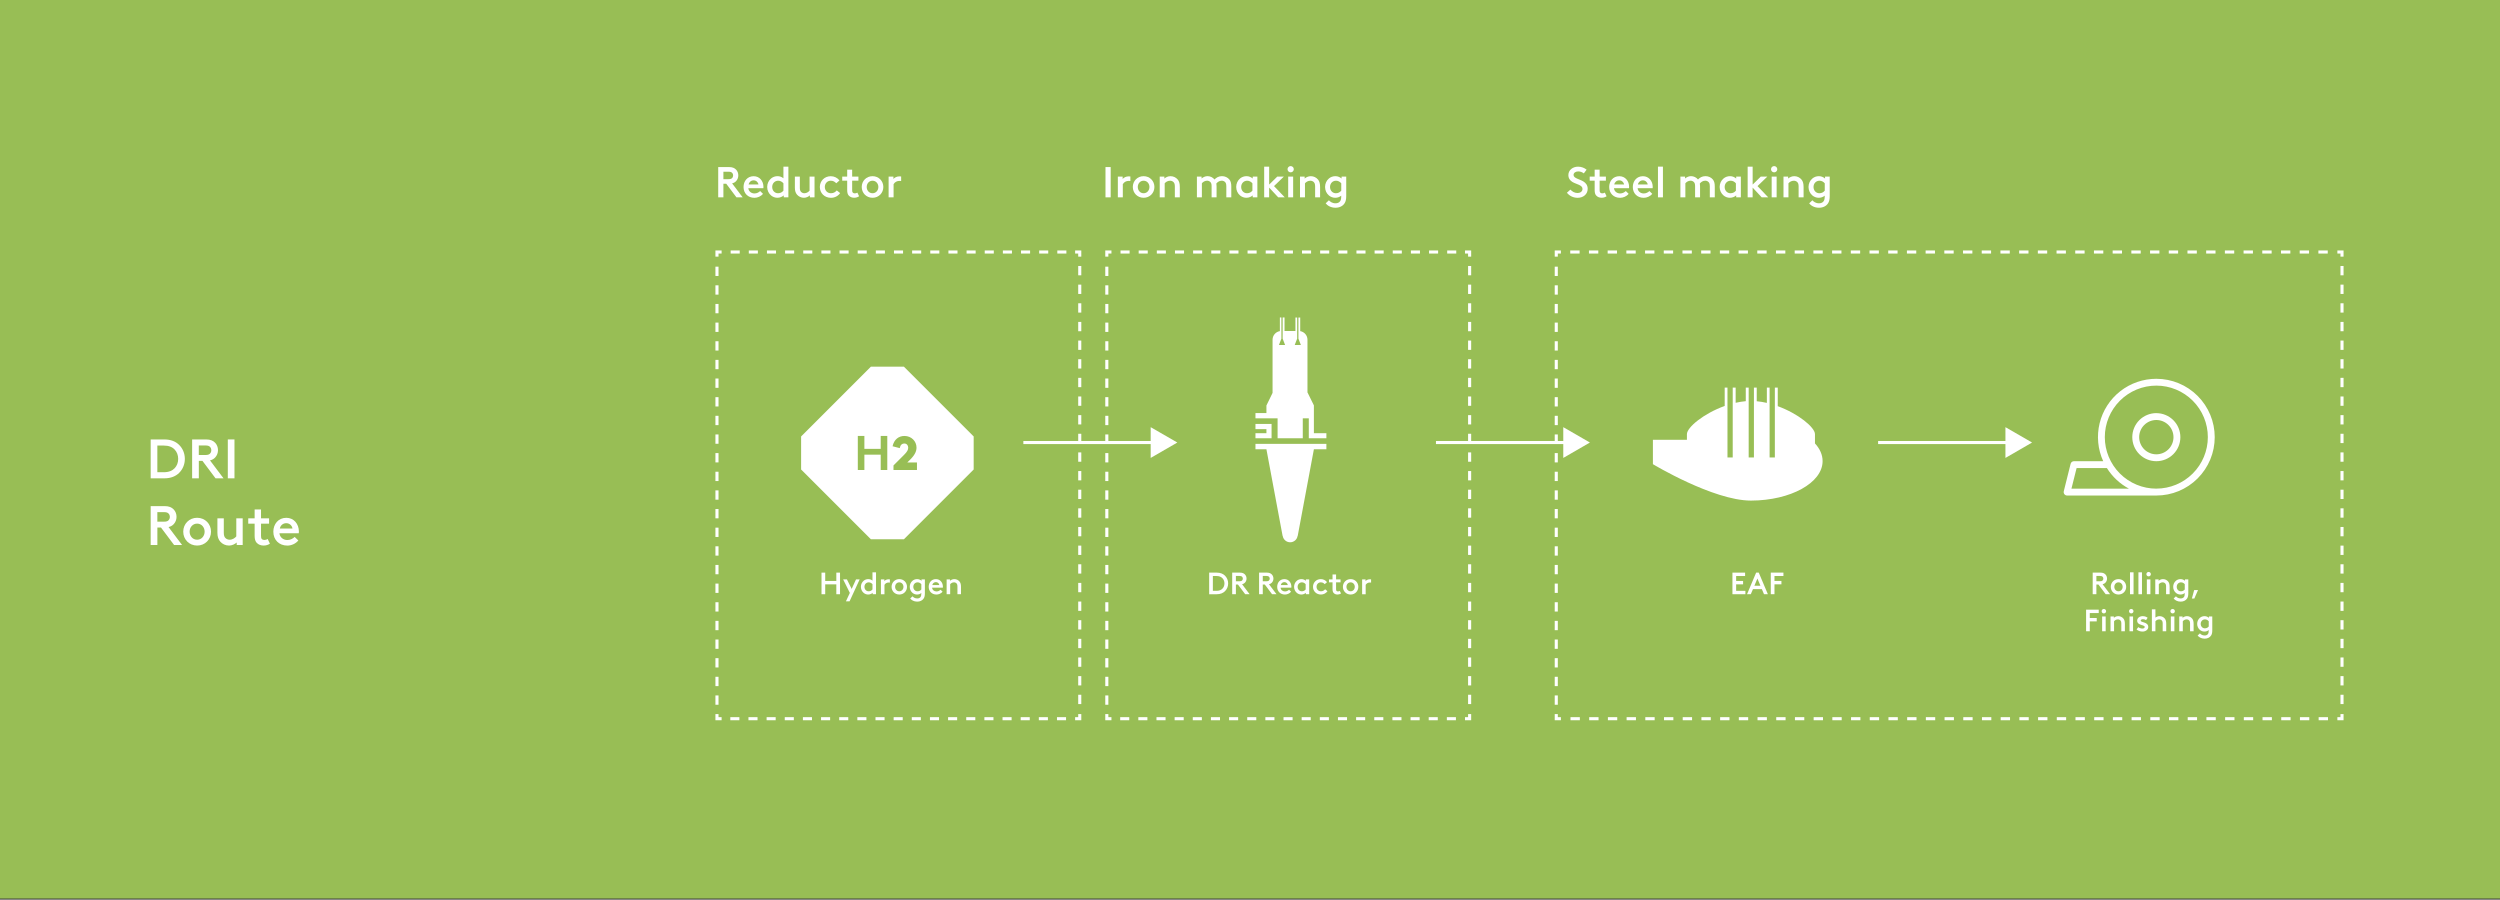 <?xml version="1.0" encoding="UTF-8"?>
<svg id="Ebene_1" data-name="Ebene 1" xmlns="http://www.w3.org/2000/svg" width="810" height="291.47" viewBox="0 0 810 291.47">
  <rect x="0" y="0" width="810" height="291.47" fill="#333333" stroke="none"/>
  <defs>
    <style>
      .cls-1 {
        stroke-dasharray: 0 0 2.94 2.94;
      }

      .cls-1, .cls-2, .cls-3, .cls-4 {
        fill: none;
        stroke: #fff;
        stroke-miterlimit: 10;
      }

      .cls-2 {
        stroke-dasharray: 0 0 3.02 3.02;
      }

      .cls-5 {
        fill-rule: evenodd;
      }

      .cls-5, .cls-6, .cls-7 {
        stroke-width: 0px;
      }

      .cls-5, .cls-7 {
        fill: #fff;
      }

      .cls-4 {
        stroke-dasharray: 0 0 3.03 3.03;
      }

      .cls-6 {
        fill: #98be55;
      }
    </style>
  </defs>
  <rect class="cls-6" y="-.33" width="810" height="291.47"/>
  <g>
    <polyline class="cls-3" points="349.84 231.36 349.84 232.86 348.34 232.86"/>
    <line class="cls-1" x1="345.4" y1="232.86" x2="235.26" y2="232.86"/>
    <polyline class="cls-3" points="233.8 232.86 232.3 232.86 232.3 231.36"/>
    <line class="cls-2" x1="232.3" y1="228.34" x2="232.3" y2="84.67"/>
    <polyline class="cls-3" points="232.3 83.15 232.3 81.65 233.8 81.65"/>
    <line class="cls-1" x1="236.73" y1="81.65" x2="346.87" y2="81.65"/>
    <polyline class="cls-3" points="348.34 81.65 349.84 81.65 349.84 83.15"/>
    <line class="cls-2" x1="349.84" y1="86.18" x2="349.84" y2="229.85"/>
  </g>
  <g>
    <polyline class="cls-3" points="476.16 231.36 476.16 232.86 474.66 232.86"/>
    <line class="cls-1" x1="471.72" y1="232.86" x2="361.58" y2="232.86"/>
    <polyline class="cls-3" points="360.11 232.86 358.61 232.86 358.61 231.36"/>
    <line class="cls-2" x1="358.61" y1="228.34" x2="358.61" y2="84.67"/>
    <polyline class="cls-3" points="358.61 83.15 358.61 81.65 360.11 81.65"/>
    <line class="cls-1" x1="363.05" y1="81.65" x2="473.19" y2="81.65"/>
    <polyline class="cls-3" points="474.66 81.65 476.16 81.65 476.16 83.15"/>
    <line class="cls-2" x1="476.16" y1="86.18" x2="476.16" y2="229.85"/>
  </g>
  <g>
    <polyline class="cls-3" points="758.81 231.36 758.81 232.86 757.31 232.86"/>
    <line class="cls-4" x1="754.27" y1="232.86" x2="507.24" y2="232.86"/>
    <polyline class="cls-3" points="505.73 232.86 504.23 232.86 504.23 231.36"/>
    <line class="cls-2" x1="504.23" y1="228.34" x2="504.23" y2="84.67"/>
    <polyline class="cls-3" points="504.23 83.15 504.23 81.65 505.73 81.65"/>
    <line class="cls-4" x1="508.76" y1="81.65" x2="755.79" y2="81.65"/>
    <polyline class="cls-3" points="757.31 81.65 758.81 81.65 758.81 83.15"/>
    <line class="cls-2" x1="758.81" y1="86.18" x2="758.81" y2="229.85"/>
  </g>
  <path class="cls-5" d="M406.77,143.81h22.98v1.76h-4.05l-5.24,28.05h-.04c-.17,1.18-1.18,2.08-2.41,2.08s-2.24-.91-2.41-2.08h-.04l-5.24-28.05h-3.55v-1.76h0ZM415.58,102.85h.61v4.39h3.53v-4.36h.56v6.84l-.79,2.05h1.99l-.79-2.05v-6.84h.58v4.4c1.33.23,2.35,1.39,2.35,2.79v17.13h.04l2.04,4.15v9.01h4.05v1.63h-5.7v-6.46h-1.95v6.46h-8.16v-6.46h-7.17v-1.69h3.55v-2.46l1.99-4.08v-17.23c0-1.4,1.03-2.57,2.37-2.79v-4.43h.49v6.87l-.79,2.05h1.99l-.79-2.05v-6.87h0ZM406.77,137.35h5.22v4.64h-5.22v-1.63h3.55v-1.31h-3.55v-1.7h0Z"/>
  <path class="cls-5" d="M292.87,118.81h-10.71l-22.6,22.6v10.71l22.6,22.6h10.71l22.6-22.6v-10.71l-22.6-22.6ZM287.48,152.29h-2.13v-4.97h-5.29v4.97h-2.13v-11.04h2.13v4.18h5.29v-4.18h2.13v11.04ZM297.1,152.29h-7.61v-1.49l3.43-3.43c1.04-1.04,1.34-1.64,1.34-2.36s-.51-1.31-1.22-1.31c-.81,0-1.34.48-1.52,1.49l-2.33-.6c.48-2.21,2-3.34,3.85-3.34,2.24,0,3.91,1.7,3.91,3.76,0,1.1-.45,2.3-1.97,3.82l-1.01,1.01h3.13v2.45Z"/>
  <path class="cls-5" d="M575.03,125.59h.96v6.01c6.71,2.44,12.06,6.9,12.06,9.06v3.01c1.58,1.72,2.47,3.67,2.47,5.73,0,7.04-10.37,12.75-23.16,12.79h0s-.11,0-.11,0h0c-12.19-.03-31.71-11.8-31.71-11.8v-7.9h11.02v-1.83c0-2.19,5.45-6.7,12.24-9.13v-5.95h.9v22.63h1.7v-22.63h.95v4.92c1.08-.24,2.18-.42,3.28-.52v-4.4h.94v22.63h1.7v-22.63h.91v4.42c1.1.1,2.19.29,3.28.54v-4.96h.89v22.63h1.7v-22.63h0Z"/>
  <g>
    <line class="cls-3" x1="331.57" y1="143.38" x2="374.28" y2="143.38"/>
    <polygon class="cls-7" points="372.82 148.37 381.45 143.38 372.82 138.4 372.82 148.37"/>
  </g>
  <g>
    <line class="cls-3" x1="465.25" y1="143.38" x2="507.96" y2="143.38"/>
    <polygon class="cls-7" points="506.5 148.37 515.13 143.38 506.5 138.4 506.5 148.37"/>
  </g>
  <g>
    <line class="cls-3" x1="608.51" y1="143.38" x2="651.21" y2="143.38"/>
    <polygon class="cls-7" points="649.76 148.37 658.39 143.38 649.76 138.4 649.76 148.37"/>
  </g>
  <g>
    <path class="cls-7" d="M698.65,133.85c-2.06,0-4.05.82-5.51,2.28-1.46,1.46-2.28,3.44-2.28,5.51s.82,4.05,2.28,5.51c1.46,1.46,3.44,2.28,5.51,2.28s4.05-.82,5.51-2.28c1.46-1.46,2.28-3.44,2.28-5.51,0-2.06-.82-4.04-2.28-5.5-1.46-1.46-3.44-2.28-5.5-2.28ZM698.65,147.2c-1.47,0-2.89-.59-3.93-1.63-1.04-1.04-1.63-2.46-1.63-3.93s.59-2.89,1.63-3.93c1.04-1.04,2.46-1.63,3.93-1.63s2.89.59,3.93,1.63c1.04,1.04,1.63,2.46,1.63,3.93,0,1.47-.59,2.89-1.63,3.93-1.04,1.04-2.46,1.63-3.93,1.63h0Z"/>
    <path class="cls-7" d="M698.65,122.73c-4.23,0-8.35,1.41-11.68,4.02-3.33,2.61-5.69,6.27-6.69,10.38-1,4.11-.6,8.44,1.16,12.3h-9.48c-.51,0-.96.35-1.08.84l-2.22,8.9c-.08.33,0,.68.2.95.21.27.53.43.88.43h28.92c5.02,0,9.82-1.99,13.37-5.54,3.55-3.55,5.54-8.36,5.54-13.37s-1.99-9.82-5.54-13.37c-3.55-3.55-8.36-5.54-13.37-5.54h0ZM671.15,158.32l1.67-6.67h9.81c1.76,2.81,4.22,5.11,7.13,6.67h-18.61ZM698.65,158.32c-4.42,0-8.67-1.76-11.8-4.89-3.13-3.13-4.89-7.37-4.89-11.8s1.76-8.67,4.89-11.8c3.13-3.13,7.37-4.89,11.8-4.89s8.67,1.76,11.8,4.89c3.13,3.13,4.89,7.37,4.89,11.8,0,4.42-1.76,8.66-4.89,11.79-3.13,3.13-7.37,4.89-11.79,4.89h0Z"/>
  </g>
  <g>
    <path class="cls-7" d="M48.82,142.38h4.41c2.11,0,3.66.65,4.77,1.73,1.17,1.13,1.89,2.75,1.89,4.57s-.72,3.44-1.89,4.57c-1.12,1.08-2.66,1.73-4.77,1.73h-4.41v-12.6ZM53.05,153c1.66,0,2.77-.49,3.55-1.31.72-.76,1.13-1.8,1.13-3.01s-.41-2.25-1.13-3.01c-.77-.83-1.89-1.31-3.55-1.31h-2.07v8.64h2.07Z"/>
    <path class="cls-7" d="M64.41,154.98h-2.16v-12.6h4.54c1.39,0,2.29.41,2.92,1.08.58.61.92,1.46.92,2.39s-.34,1.76-.92,2.38c-.41.45-.95.77-1.67.94l4.39,5.82h-2.59l-4.25-5.67h-1.17v5.67ZM64.41,147.42h2.14c.79,0,1.19-.16,1.46-.43.29-.27.45-.68.45-1.1,0-.45-.16-.86-.45-1.13-.27-.27-.67-.43-1.46-.43h-2.14v3.1Z"/>
    <path class="cls-7" d="M73.81,154.98v-12.6h2.16v12.6h-2.16Z"/>
    <path class="cls-7" d="M50.98,176.58h-2.16v-12.6h4.54c1.39,0,2.29.41,2.92,1.08.58.61.92,1.46.92,2.39s-.34,1.76-.92,2.38c-.41.45-.95.77-1.67.94l4.39,5.82h-2.59l-4.25-5.67h-1.17v5.67ZM50.98,169.02h2.14c.79,0,1.19-.16,1.46-.43.29-.27.45-.68.45-1.1,0-.45-.16-.86-.45-1.13-.27-.27-.67-.43-1.46-.43h-2.14v3.1Z"/>
    <path class="cls-7" d="M68.37,172.26c0,2.52-1.93,4.5-4.5,4.5s-4.5-1.98-4.5-4.5,1.93-4.5,4.5-4.5,4.5,1.98,4.5,4.5ZM66.3,172.26c0-1.4-.99-2.61-2.43-2.61s-2.43,1.19-2.43,2.61.99,2.61,2.43,2.61,2.43-1.21,2.43-2.61Z"/>
    <path class="cls-7" d="M72.51,172.62c0,.92.2,1.39.56,1.73.34.32.81.52,1.33.52.95,0,1.75-.58,2.16-1.08v-5.85h2.07v8.64h-1.94v-.81c-.59.52-1.51.99-2.47.99-1.15,0-2.16-.49-2.84-1.26-.59-.67-.94-1.55-.94-2.88v-4.68h2.07v4.68Z"/>
    <path class="cls-7" d="M83.13,175.83c-.41-.5-.63-1.15-.63-2.23v-3.94h-2.07v-1.71h2.07v-2.88h2.07v2.88h2.61v1.71h-2.61v3.96c0,.54.07.83.25,1.01.2.22.5.32.85.32.4,0,.76-.13,1.06-.31l.72,1.51c-.59.4-1.26.61-2.05.61-.85,0-1.69-.27-2.27-.94Z"/>
    <path class="cls-7" d="M96.81,172.77h-6.27c.11,1.3,1.21,2.2,2.57,2.2,1.04,0,1.85-.52,2.36-1.01l1.19,1.15c-.86,1.06-2.27,1.66-3.56,1.66-2.68,0-4.54-1.85-4.54-4.5,0-2.48,1.62-4.5,4.21-4.5,2.45,0,4.07,2,4.07,4.46,0,.16-.02.38-.04.54ZM92.74,169.51c-1.08,0-1.91.77-2.07,1.73h4.09c-.16-.99-.97-1.73-2.02-1.73Z"/>
  </g>
  <g>
    <path class="cls-7" d="M266.17,185.53h1.2v2.7h3.6v-2.7h1.2v7h-1.2v-3.2h-3.6v3.2h-1.2v-7Z"/>
    <path class="cls-7" d="M277.35,187.73h1.18l-3.27,7.1h-1.18l1.27-2.73-2.17-4.37h1.23l1.53,3.08,1.41-3.08Z"/>
    <path class="cls-7" d="M283.83,192.53h-1.08v-.45c-.33.29-.84.55-1.47.55-.53,0-1.04-.19-1.44-.52-.56-.46-.91-1.18-.91-1.98s.35-1.52.91-1.98c.4-.33.91-.52,1.49-.52.45,0,.94.15,1.35.49v-2.69h1.15v7.1ZM282.68,190.98v-1.7c-.3-.36-.73-.6-1.2-.6-.82,0-1.4.63-1.4,1.45s.58,1.45,1.35,1.45c.52,0,.95-.22,1.25-.6Z"/>
    <path class="cls-7" d="M285.42,187.73h1.11v.55c.27-.33.79-.6,1.43-.6.11,0,.22,0,.36.03v1.05c-.12-.02-.23-.03-.4-.03-.52,0-1.04.24-1.35.75v3.05h-1.15v-4.8Z"/>
    <path class="cls-7" d="M293.87,190.13c0,1.4-1.07,2.5-2.5,2.5s-2.5-1.1-2.5-2.5,1.07-2.5,2.5-2.5,2.5,1.1,2.5,2.5ZM292.72,190.13c0-.78-.55-1.45-1.35-1.45s-1.35.66-1.35,1.45.55,1.45,1.35,1.45,1.35-.67,1.35-1.45Z"/>
    <path class="cls-7" d="M298.51,192.14c-.41.34-.9.49-1.4.49-.53,0-1.04-.19-1.44-.52-.56-.46-.91-1.18-.91-1.98s.35-1.52.91-1.98c.4-.33.91-.52,1.49-.52s1.09.26,1.42.55v-.45h1.08v4.46c0,.8-.12,1.3-.37,1.69-.42.68-1.2,1.05-2.11,1.05-1.07,0-1.87-.49-2.27-1.02l.74-.7c.3.3.74.69,1.53.69.46,0,.83-.15,1.05-.45.19-.24.28-.57.28-1.17v-.14ZM298.51,190.98v-1.7c-.3-.36-.73-.6-1.2-.6-.82,0-1.4.63-1.4,1.45s.58,1.45,1.35,1.45c.52,0,.95-.22,1.25-.6Z"/>
    <path class="cls-7" d="M305.48,190.41h-3.48c.06.72.67,1.22,1.43,1.22.58,0,1.03-.29,1.31-.56l.66.64c-.48.59-1.26.92-1.98.92-1.49,0-2.52-1.03-2.52-2.5,0-1.38.9-2.5,2.34-2.5,1.36,0,2.26,1.11,2.26,2.48,0,.09-.01.21-.02.3ZM303.22,188.6c-.6,0-1.06.43-1.15.96h2.27c-.09-.55-.54-.96-1.12-.96Z"/>
    <path class="cls-7" d="M311.36,190.12v2.41h-1.15v-2.51c0-.53-.11-.79-.28-.98-.19-.22-.5-.36-.83-.36-.57,0-1.01.32-1.24.6v3.25h-1.15v-4.8h1.08v.45c.33-.29.84-.55,1.42-.55.67,0,1.28.3,1.68.79.31.38.47.88.47,1.7Z"/>
  </g>
  <g>
    <path class="cls-7" d="M391.77,185.53h2.45c1.17,0,2.03.36,2.65.96.65.63,1.05,1.53,1.05,2.54s-.4,1.91-1.05,2.54c-.62.6-1.48.96-2.65.96h-2.45v-7ZM394.12,191.43c.92,0,1.54-.27,1.97-.73.4-.42.63-1,.63-1.67s-.23-1.25-.63-1.67c-.43-.46-1.05-.73-1.97-.73h-1.15v4.8h1.15Z"/>
    <path class="cls-7" d="M400.43,192.53h-1.2v-7h2.52c.77,0,1.27.23,1.62.6.32.34.51.81.51,1.33s-.19.98-.51,1.32c-.23.25-.53.43-.93.52l2.44,3.23h-1.44l-2.36-3.15h-.65v3.15ZM400.43,188.33h1.19c.44,0,.66-.09.81-.24.16-.15.25-.38.25-.61,0-.25-.09-.48-.25-.63-.15-.15-.37-.24-.81-.24h-1.19v1.72Z"/>
    <path class="cls-7" d="M409.14,192.53h-1.2v-7h2.52c.77,0,1.27.23,1.62.6.32.34.51.81.51,1.33s-.19.98-.51,1.32c-.23.25-.53.43-.93.52l2.44,3.23h-1.44l-2.36-3.15h-.65v3.15ZM409.14,188.33h1.19c.44,0,.66-.09.81-.24.16-.15.25-.38.25-.61,0-.25-.09-.48-.25-.63-.15-.15-.37-.24-.81-.24h-1.19v1.72Z"/>
    <path class="cls-7" d="M418.39,190.41h-3.48c.06.72.67,1.22,1.43,1.22.58,0,1.03-.29,1.31-.56l.66.64c-.48.59-1.26.92-1.98.92-1.49,0-2.52-1.03-2.52-2.5,0-1.38.9-2.5,2.34-2.5,1.36,0,2.26,1.11,2.26,2.48,0,.09,0,.21-.02.3ZM416.13,188.6c-.6,0-1.06.43-1.15.96h2.27c-.09-.55-.54-.96-1.12-.96Z"/>
    <path class="cls-7" d="M423.1,192.53v-.45c-.33.29-.84.55-1.47.55-.53,0-1.04-.19-1.44-.52-.56-.46-.91-1.18-.91-1.98s.35-1.52.91-1.98c.4-.33.91-.52,1.49-.52s1.09.26,1.42.55v-.45h1.08v4.8h-1.08ZM423.03,190.98v-1.7c-.3-.36-.73-.6-1.2-.6-.82,0-1.4.63-1.4,1.45s.58,1.45,1.35,1.45c.52,0,.95-.22,1.25-.6Z"/>
    <path class="cls-7" d="M426.56,190.13c0,.78.55,1.45,1.43,1.45.66,0,1.06-.33,1.34-.66l.78.62c-.47.67-1.24,1.09-2.12,1.09-1.51,0-2.58-1.1-2.58-2.5s1.07-2.5,2.53-2.5c.81,0,1.51.36,2.02.98l-.75.66c-.32-.33-.67-.59-1.27-.59-.83,0-1.38.66-1.38,1.45Z"/>
    <path class="cls-7" d="M432.09,192.11c-.23-.28-.35-.64-.35-1.24v-2.19h-1.15v-.95h1.15v-1.6h1.15v1.6h1.45v.95h-1.45v2.2c0,.3.04.46.14.56.11.12.28.18.47.18.22,0,.42-.07.59-.17l.4.84c-.33.22-.7.34-1.14.34-.47,0-.94-.15-1.26-.52Z"/>
    <path class="cls-7" d="M440.1,190.13c0,1.4-1.07,2.5-2.5,2.5s-2.5-1.1-2.5-2.5,1.07-2.5,2.5-2.5,2.5,1.1,2.5,2.5ZM438.95,190.13c0-.78-.55-1.45-1.35-1.45s-1.35.66-1.35,1.45.55,1.45,1.35,1.45,1.35-.67,1.35-1.45Z"/>
    <path class="cls-7" d="M441.33,187.73h1.11v.55c.27-.33.79-.6,1.43-.6.11,0,.22,0,.36.03v1.05c-.12-.02-.23-.03-.4-.03-.52,0-1.04.24-1.35.75v3.05h-1.15v-4.8Z"/>
  </g>
  <g>
    <path class="cls-7" d="M561.31,185.53h4.1v1.1h-2.9v1.6h2.25v1.1h-2.25v2.1h3v1.1h-4.2v-7Z"/>
    <path class="cls-7" d="M569.84,185.53l2.95,7h-1.25l-.7-1.65h-2.88l-.7,1.65h-1.22l2.95-7h.85ZM568.42,189.78h1.96l-.98-2.33-.98,2.33Z"/>
    <path class="cls-7" d="M573.73,185.53h4.1v1.1h-2.9v1.6h2.25v1.1h-2.25v3.2h-1.2v-7Z"/>
  </g>
  <g>
    <path class="cls-7" d="M679.23,192.53h-1.2v-7h2.52c.77,0,1.27.23,1.62.6.32.34.51.81.51,1.33s-.19.98-.51,1.32c-.23.25-.53.43-.93.52l2.44,3.23h-1.44l-2.36-3.15h-.65v3.15ZM679.23,188.33h1.19c.44,0,.66-.09.81-.24.16-.15.25-.38.25-.61,0-.25-.09-.48-.25-.63-.15-.15-.37-.24-.81-.24h-1.19v1.72Z"/>
    <path class="cls-7" d="M688.89,190.13c0,1.4-1.07,2.5-2.5,2.5s-2.5-1.1-2.5-2.5,1.07-2.5,2.5-2.5,2.5,1.1,2.5,2.5ZM687.74,190.13c0-.78-.55-1.45-1.35-1.45s-1.35.66-1.35,1.45.55,1.45,1.35,1.45,1.35-.67,1.35-1.45Z"/>
    <path class="cls-7" d="M690.12,185.43h1.15v7.1h-1.15v-7.1Z"/>
    <path class="cls-7" d="M692.85,185.43h1.15v7.1h-1.15v-7.1Z"/>
    <path class="cls-7" d="M696.15,185.3c.4,0,.73.33.73.73s-.33.72-.73.72-.72-.32-.72-.72.32-.73.72-.73ZM695.58,192.53v-4.8h1.15v4.8h-1.15Z"/>
    <path class="cls-7" d="M702.96,190.12v2.41h-1.15v-2.51c0-.53-.11-.79-.28-.98-.19-.22-.5-.36-.83-.36-.57,0-1.01.32-1.24.6v3.25h-1.15v-4.8h1.08v.45c.33-.29.84-.55,1.42-.55.67,0,1.28.3,1.68.79.31.38.47.88.47,1.7Z"/>
    <path class="cls-7" d="M707.86,192.14c-.41.34-.9.49-1.4.49-.53,0-1.04-.19-1.44-.52-.56-.46-.91-1.18-.91-1.98s.35-1.52.91-1.98c.4-.33.91-.52,1.49-.52s1.09.26,1.42.55v-.45h1.08v4.46c0,.8-.12,1.3-.37,1.69-.42.68-1.2,1.05-2.11,1.05-1.07,0-1.87-.49-2.27-1.02l.74-.7c.3.3.74.69,1.53.69.46,0,.83-.15,1.05-.45.19-.24.28-.57.28-1.17v-.14ZM707.86,190.98v-1.7c-.3-.36-.73-.6-1.2-.6-.82,0-1.4.63-1.4,1.45s.58,1.45,1.35,1.45c.52,0,.95-.22,1.25-.6Z"/>
    <path class="cls-7" d="M710.91,191.18h1.25l-1.2,2.75h-.8l.75-2.75Z"/>
    <path class="cls-7" d="M675.89,197.53h4.1v1.1h-2.9v1.6h2.25v1.1h-2.25v3.2h-1.2v-7Z"/>
    <path class="cls-7" d="M681.65,197.3c.4,0,.73.33.73.73s-.33.72-.73.72-.72-.32-.72-.72.32-.73.72-.73ZM681.09,204.53v-4.8h1.15v4.8h-1.15Z"/>
    <path class="cls-7" d="M688.46,202.12v2.41h-1.15v-2.51c0-.53-.11-.79-.28-.98-.19-.22-.5-.36-.83-.36-.57,0-1.01.32-1.24.6v3.25h-1.15v-4.8h1.08v.45c.33-.29.84-.55,1.42-.55.67,0,1.28.3,1.68.79.31.38.47.88.47,1.7Z"/>
    <path class="cls-7" d="M690.52,197.3c.4,0,.73.33.73.73s-.33.72-.73.72-.72-.32-.72-.72.32-.73.72-.73ZM689.96,204.53v-4.8h1.15v4.8h-1.15Z"/>
    <path class="cls-7" d="M692.24,203.95l.57-.76c.37.28.86.46,1.35.46.39,0,.73-.2.73-.5,0-.51-.95-.54-1.66-.89-.43-.21-.79-.54-.79-1.15,0-.96.9-1.48,1.81-1.48.65,0,1.23.24,1.59.53l-.52.77c-.29-.19-.62-.32-.99-.32-.4,0-.74.17-.74.47,0,.32.54.41,1.1.6.65.22,1.35.55,1.35,1.47s-.92,1.48-1.86,1.48c-.71,0-1.39-.22-1.94-.68Z"/>
    <path class="cls-7" d="M701.86,202.12v2.41h-1.15v-2.51c0-.53-.11-.79-.28-.98-.19-.22-.5-.36-.83-.36-.57,0-1.01.32-1.24.6v3.25h-1.15v-7.1h1.15v2.68c.33-.26.79-.48,1.35-.48.67,0,1.28.29,1.68.78.31.38.47.89.47,1.71Z"/>
    <path class="cls-7" d="M703.93,197.3c.4,0,.73.33.73.73s-.33.72-.73.72-.72-.32-.72-.72.32-.73.72-.73ZM703.35,204.53v-4.8h1.15v4.8h-1.15Z"/>
    <path class="cls-7" d="M710.73,202.12v2.41h-1.15v-2.51c0-.53-.11-.79-.28-.98-.19-.22-.5-.36-.83-.36-.57,0-1.01.32-1.24.6v3.25h-1.15v-4.8h1.08v.45c.33-.29.84-.55,1.42-.55.67,0,1.28.3,1.68.79.31.38.47.88.47,1.7Z"/>
    <path class="cls-7" d="M715.63,204.14c-.41.34-.9.49-1.4.49-.53,0-1.04-.19-1.44-.52-.56-.46-.91-1.18-.91-1.98s.35-1.52.91-1.98c.4-.33.91-.52,1.49-.52s1.09.26,1.42.55v-.45h1.08v4.46c0,.8-.12,1.3-.37,1.69-.42.68-1.2,1.05-2.11,1.05-1.07,0-1.87-.49-2.27-1.02l.74-.7c.3.3.74.69,1.53.69.46,0,.83-.15,1.05-.45.19-.24.28-.57.28-1.17v-.14ZM715.63,202.98v-1.7c-.3-.36-.73-.6-1.2-.6-.82,0-1.4.63-1.4,1.45s.58,1.45,1.35,1.45c.52,0,.95-.22,1.25-.6Z"/>
  </g>
  <g>
    <path class="cls-7" d="M234.38,63.94h-1.68v-9.81h3.53c1.08,0,1.78.32,2.27.84.45.48.71,1.13.71,1.86s-.27,1.37-.71,1.85c-.32.35-.74.6-1.3.73l3.42,4.52h-2.02l-3.31-4.41h-.91v4.41ZM234.38,58.05h1.67c.62,0,.92-.13,1.13-.34.22-.21.35-.53.35-.85,0-.35-.13-.67-.35-.88-.21-.21-.52-.34-1.13-.34h-1.67v2.41Z"/>
    <path class="cls-7" d="M247.34,60.97h-4.88c.08,1.01.94,1.71,2,1.71.81,0,1.44-.41,1.83-.78l.92.9c-.67.83-1.76,1.29-2.77,1.29-2.09,0-3.53-1.44-3.53-3.5,0-1.93,1.26-3.5,3.28-3.5,1.91,0,3.17,1.55,3.17,3.47,0,.13-.01.29-.03.42ZM244.17,58.43c-.84,0-1.48.6-1.61,1.34h3.18c-.13-.77-.76-1.34-1.57-1.34Z"/>
    <path class="cls-7" d="M255.44,63.94h-1.51v-.63c-.46.41-1.18.77-2.06.77-.74,0-1.46-.27-2.02-.73-.79-.64-1.28-1.65-1.28-2.77s.49-2.13,1.28-2.77c.56-.46,1.27-.73,2.09-.73.63,0,1.32.21,1.89.69v-3.77h1.61v9.95ZM253.83,61.77v-2.38c-.42-.5-1.02-.84-1.68-.84-1.15,0-1.96.88-1.96,2.03s.81,2.03,1.89,2.03c.73,0,1.33-.31,1.75-.84Z"/>
    <path class="cls-7" d="M259.15,60.86c0,.71.15,1.08.43,1.34.27.25.63.41,1.04.41.74,0,1.36-.45,1.68-.84v-4.55h1.61v6.72h-1.51v-.63c-.46.41-1.18.77-1.92.77-.9,0-1.68-.38-2.21-.98-.46-.52-.73-1.2-.73-2.24v-3.64h1.61v3.64Z"/>
    <path class="cls-7" d="M267.24,60.58c0,1.09.77,2.03,2,2.03.92,0,1.48-.46,1.88-.92l1.09.87c-.66.94-1.74,1.53-2.97,1.53-2.12,0-3.61-1.54-3.61-3.5s1.5-3.5,3.54-3.5c1.13,0,2.12.5,2.83,1.37l-1.05.92c-.45-.46-.94-.83-1.78-.83-1.16,0-1.93.92-1.93,2.03Z"/>
    <path class="cls-7" d="M274.98,63.35c-.32-.39-.49-.9-.49-1.74v-3.07h-1.61v-1.33h1.61v-2.24h1.61v2.24h2.03v1.33h-2.03v3.08c0,.42.06.64.2.78.15.17.39.25.66.25.31,0,.59-.1.83-.24l.56,1.18c-.46.31-.98.48-1.6.48-.66,0-1.32-.21-1.77-.73Z"/>
    <path class="cls-7" d="M286.2,60.58c0,1.96-1.5,3.5-3.5,3.5s-3.5-1.54-3.5-3.5,1.5-3.5,3.5-3.5,3.5,1.54,3.5,3.5ZM284.59,60.58c0-1.09-.77-2.03-1.89-2.03s-1.89.92-1.89,2.03.77,2.03,1.89,2.03,1.89-.94,1.89-2.03Z"/>
    <path class="cls-7" d="M287.92,57.21h1.55v.77c.38-.46,1.11-.84,2-.84.15,0,.31.01.5.04v1.47c-.17-.03-.32-.04-.56-.04-.73,0-1.46.34-1.89,1.05v4.27h-1.61v-6.72Z"/>
  </g>
  <g>
    <path class="cls-7" d="M358.18,63.94v-9.81h1.68v9.81h-1.68Z"/>
    <path class="cls-7" d="M362.18,57.21h1.56v.77c.38-.46,1.11-.84,2-.84.15,0,.31.01.5.04v1.47c-.17-.03-.32-.04-.56-.04-.73,0-1.46.34-1.89,1.05v4.27h-1.61v-6.72Z"/>
    <path class="cls-7" d="M374.03,60.58c0,1.96-1.5,3.5-3.5,3.5s-3.5-1.54-3.5-3.5,1.5-3.5,3.5-3.5,3.5,1.54,3.5,3.5ZM372.42,60.58c0-1.09-.77-2.03-1.89-2.03s-1.89.92-1.89,2.03.77,2.03,1.89,2.03,1.89-.94,1.89-2.03Z"/>
    <path class="cls-7" d="M382.26,60.56v3.38h-1.61v-3.52c0-.74-.15-1.11-.39-1.37-.27-.31-.7-.5-1.16-.5-.8,0-1.42.45-1.74.84v4.55h-1.61v-6.72h1.51v.63c.46-.41,1.18-.77,1.99-.77.94,0,1.79.42,2.35,1.11.43.53.66,1.23.66,2.38Z"/>
    <path class="cls-7" d="M397.32,60.29c0-.71-.15-1.08-.43-1.34-.27-.25-.63-.41-1.04-.41-.85,0-1.43.53-1.75.91.04.28.07.59.07.94v3.54h-1.61v-3.64c0-.71-.15-1.08-.43-1.34-.27-.25-.63-.41-1.04-.41-.74,0-1.36.45-1.68.84v4.55h-1.61v-6.72h1.51v.63c.46-.41,1.18-.77,1.93-.77.9,0,1.74.43,2.26,1.08.57-.59,1.34-1.08,2.42-1.08.95,0,1.85.41,2.4,1.09.42.52.62,1.21.62,2.25v3.52h-1.61v-3.64Z"/>
    <path class="cls-7" d="M405.88,63.94v-.63c-.46.41-1.18.77-2.06.77-.74,0-1.46-.27-2.02-.73-.78-.64-1.27-1.65-1.27-2.77s.49-2.13,1.27-2.77c.56-.46,1.28-.73,2.09-.73s1.53.36,1.99.77v-.63h1.51v6.72h-1.51ZM405.78,61.77v-2.38c-.42-.5-1.02-.84-1.68-.84-1.15,0-1.96.88-1.96,2.03s.81,2.03,1.89,2.03c.73,0,1.33-.31,1.75-.84Z"/>
    <path class="cls-7" d="M409.6,53.99h1.61v5.81l2.63-2.59h2.13l-3.19,3.08,3.47,3.64h-2.12l-2.93-3.15v3.15h-1.61v-9.95Z"/>
    <path class="cls-7" d="M418.17,53.81c.56,0,1.02.46,1.02,1.02s-.46,1.01-1.02,1.01-1.01-.45-1.01-1.01.45-1.02,1.01-1.02ZM417.37,63.94v-6.72h1.61v6.72h-1.61Z"/>
    <path class="cls-7" d="M427.71,60.56v3.38h-1.61v-3.52c0-.74-.15-1.11-.39-1.37-.27-.31-.7-.5-1.16-.5-.8,0-1.42.45-1.74.84v4.55h-1.61v-6.72h1.51v.63c.46-.41,1.18-.77,1.99-.77.94,0,1.79.42,2.35,1.11.43.53.66,1.23.66,2.38Z"/>
    <path class="cls-7" d="M434.57,63.39c-.57.48-1.26.69-1.96.69-.74,0-1.46-.27-2.02-.73-.78-.64-1.27-1.65-1.27-2.77s.49-2.13,1.27-2.77c.56-.46,1.28-.73,2.09-.73s1.53.36,1.99.77v-.63h1.51v6.25c0,1.12-.17,1.82-.52,2.37-.59.95-1.68,1.47-2.96,1.47-1.5,0-2.62-.69-3.18-1.43l1.04-.98c.42.42,1.04.97,2.14.97.64,0,1.16-.21,1.47-.63.27-.34.39-.8.39-1.64v-.2ZM434.57,61.77v-2.38c-.42-.5-1.02-.84-1.68-.84-1.15,0-1.96.88-1.96,2.03s.81,2.03,1.89,2.03c.73,0,1.33-.31,1.75-.84Z"/>
  </g>
  <g>
    <path class="cls-7" d="M508.81,61.43c.6.64,1.36,1.11,2.34,1.11.77,0,1.58-.45,1.58-1.34,0-1.29-1.97-1.46-3.28-2.25-.73-.45-1.3-1.16-1.3-2.23,0-1.62,1.43-2.72,3.14-2.72,1.12,0,2.09.42,2.77.98l-.91,1.2c-.53-.41-1.13-.64-1.81-.64-.87,0-1.51.48-1.51,1.15,0,1.08,1.91,1.32,3.21,2.12.73.45,1.37,1.18,1.37,2.37,0,1.72-1.39,2.91-3.24,2.91-1.39,0-2.62-.56-3.49-1.64l1.12-1.01Z"/>
    <path class="cls-7" d="M517.16,63.35c-.32-.39-.49-.9-.49-1.74v-3.07h-1.61v-1.33h1.61v-2.24h1.61v2.24h2.03v1.33h-2.03v3.08c0,.42.06.64.2.78.15.17.39.25.66.25.31,0,.59-.1.83-.24l.56,1.18c-.46.31-.98.48-1.6.48-.66,0-1.32-.21-1.76-.73Z"/>
    <path class="cls-7" d="M527.8,60.97h-4.87c.08,1.01.94,1.71,2,1.71.81,0,1.44-.41,1.83-.78l.92.9c-.67.83-1.76,1.29-2.77,1.29-2.09,0-3.53-1.44-3.53-3.5,0-1.93,1.26-3.5,3.28-3.5,1.91,0,3.17,1.55,3.17,3.47,0,.13-.01.29-.03.42ZM524.63,58.43c-.84,0-1.48.6-1.61,1.34h3.18c-.13-.77-.76-1.34-1.57-1.34Z"/>
    <path class="cls-7" d="M535.46,60.97h-4.88c.08,1.01.94,1.71,2,1.71.81,0,1.44-.41,1.83-.78l.92.9c-.67.83-1.76,1.29-2.77,1.29-2.09,0-3.53-1.44-3.53-3.5,0-1.93,1.26-3.5,3.28-3.5,1.9,0,3.17,1.55,3.17,3.47,0,.13-.01.29-.03.42ZM532.29,58.43c-.84,0-1.48.6-1.61,1.34h3.18c-.13-.77-.76-1.34-1.57-1.34Z"/>
    <path class="cls-7" d="M537.18,53.99h1.61v9.95h-1.61v-9.95Z"/>
    <path class="cls-7" d="M553.97,60.29c0-.71-.15-1.08-.43-1.34-.27-.25-.63-.41-1.04-.41-.85,0-1.43.53-1.75.91.04.28.07.59.07.94v3.54h-1.61v-3.64c0-.71-.15-1.08-.43-1.34-.27-.25-.63-.41-1.04-.41-.74,0-1.36.45-1.68.84v4.55h-1.61v-6.72h1.51v.63c.46-.41,1.18-.77,1.93-.77.9,0,1.74.43,2.26,1.08.57-.59,1.34-1.08,2.42-1.08.95,0,1.85.41,2.4,1.09.42.52.62,1.21.62,2.25v3.52h-1.61v-3.64Z"/>
    <path class="cls-7" d="M562.53,63.94v-.63c-.46.41-1.18.77-2.06.77-.74,0-1.46-.27-2.02-.73-.79-.64-1.28-1.65-1.28-2.77s.49-2.13,1.28-2.77c.56-.46,1.27-.73,2.09-.73s1.53.36,1.99.77v-.63h1.51v6.72h-1.51ZM562.43,61.77v-2.38c-.42-.5-1.02-.84-1.68-.84-1.15,0-1.96.88-1.96,2.03s.81,2.03,1.89,2.03c.73,0,1.33-.31,1.75-.84Z"/>
    <path class="cls-7" d="M566.25,53.99h1.61v5.81l2.63-2.59h2.13l-3.19,3.08,3.47,3.64h-2.12l-2.93-3.15v3.15h-1.61v-9.95Z"/>
    <path class="cls-7" d="M574.82,53.81c.56,0,1.02.46,1.02,1.02s-.46,1.01-1.02,1.01-1.01-.45-1.01-1.01.45-1.02,1.01-1.02ZM574.02,63.94v-6.72h1.61v6.72h-1.61Z"/>
    <path class="cls-7" d="M584.36,60.56v3.38h-1.61v-3.52c0-.74-.15-1.11-.39-1.37-.27-.31-.7-.5-1.16-.5-.8,0-1.42.45-1.74.84v4.55h-1.61v-6.72h1.51v.63c.46-.41,1.18-.77,1.99-.77.94,0,1.79.42,2.35,1.11.43.53.66,1.23.66,2.38Z"/>
    <path class="cls-7" d="M591.22,63.39c-.57.48-1.26.69-1.96.69-.74,0-1.46-.27-2.02-.73-.79-.64-1.28-1.65-1.28-2.77s.49-2.13,1.28-2.77c.56-.46,1.27-.73,2.09-.73s1.53.36,1.99.77v-.63h1.51v6.25c0,1.12-.17,1.82-.52,2.37-.59.95-1.68,1.47-2.96,1.47-1.5,0-2.62-.69-3.18-1.43l1.04-.98c.42.42,1.04.97,2.14.97.64,0,1.16-.21,1.47-.63.27-.34.39-.8.39-1.64v-.2ZM591.22,61.77v-2.38c-.42-.5-1.02-.84-1.68-.84-1.15,0-1.96.88-1.96,2.03s.81,2.03,1.89,2.03c.73,0,1.33-.31,1.75-.84Z"/>
  </g>
</svg>